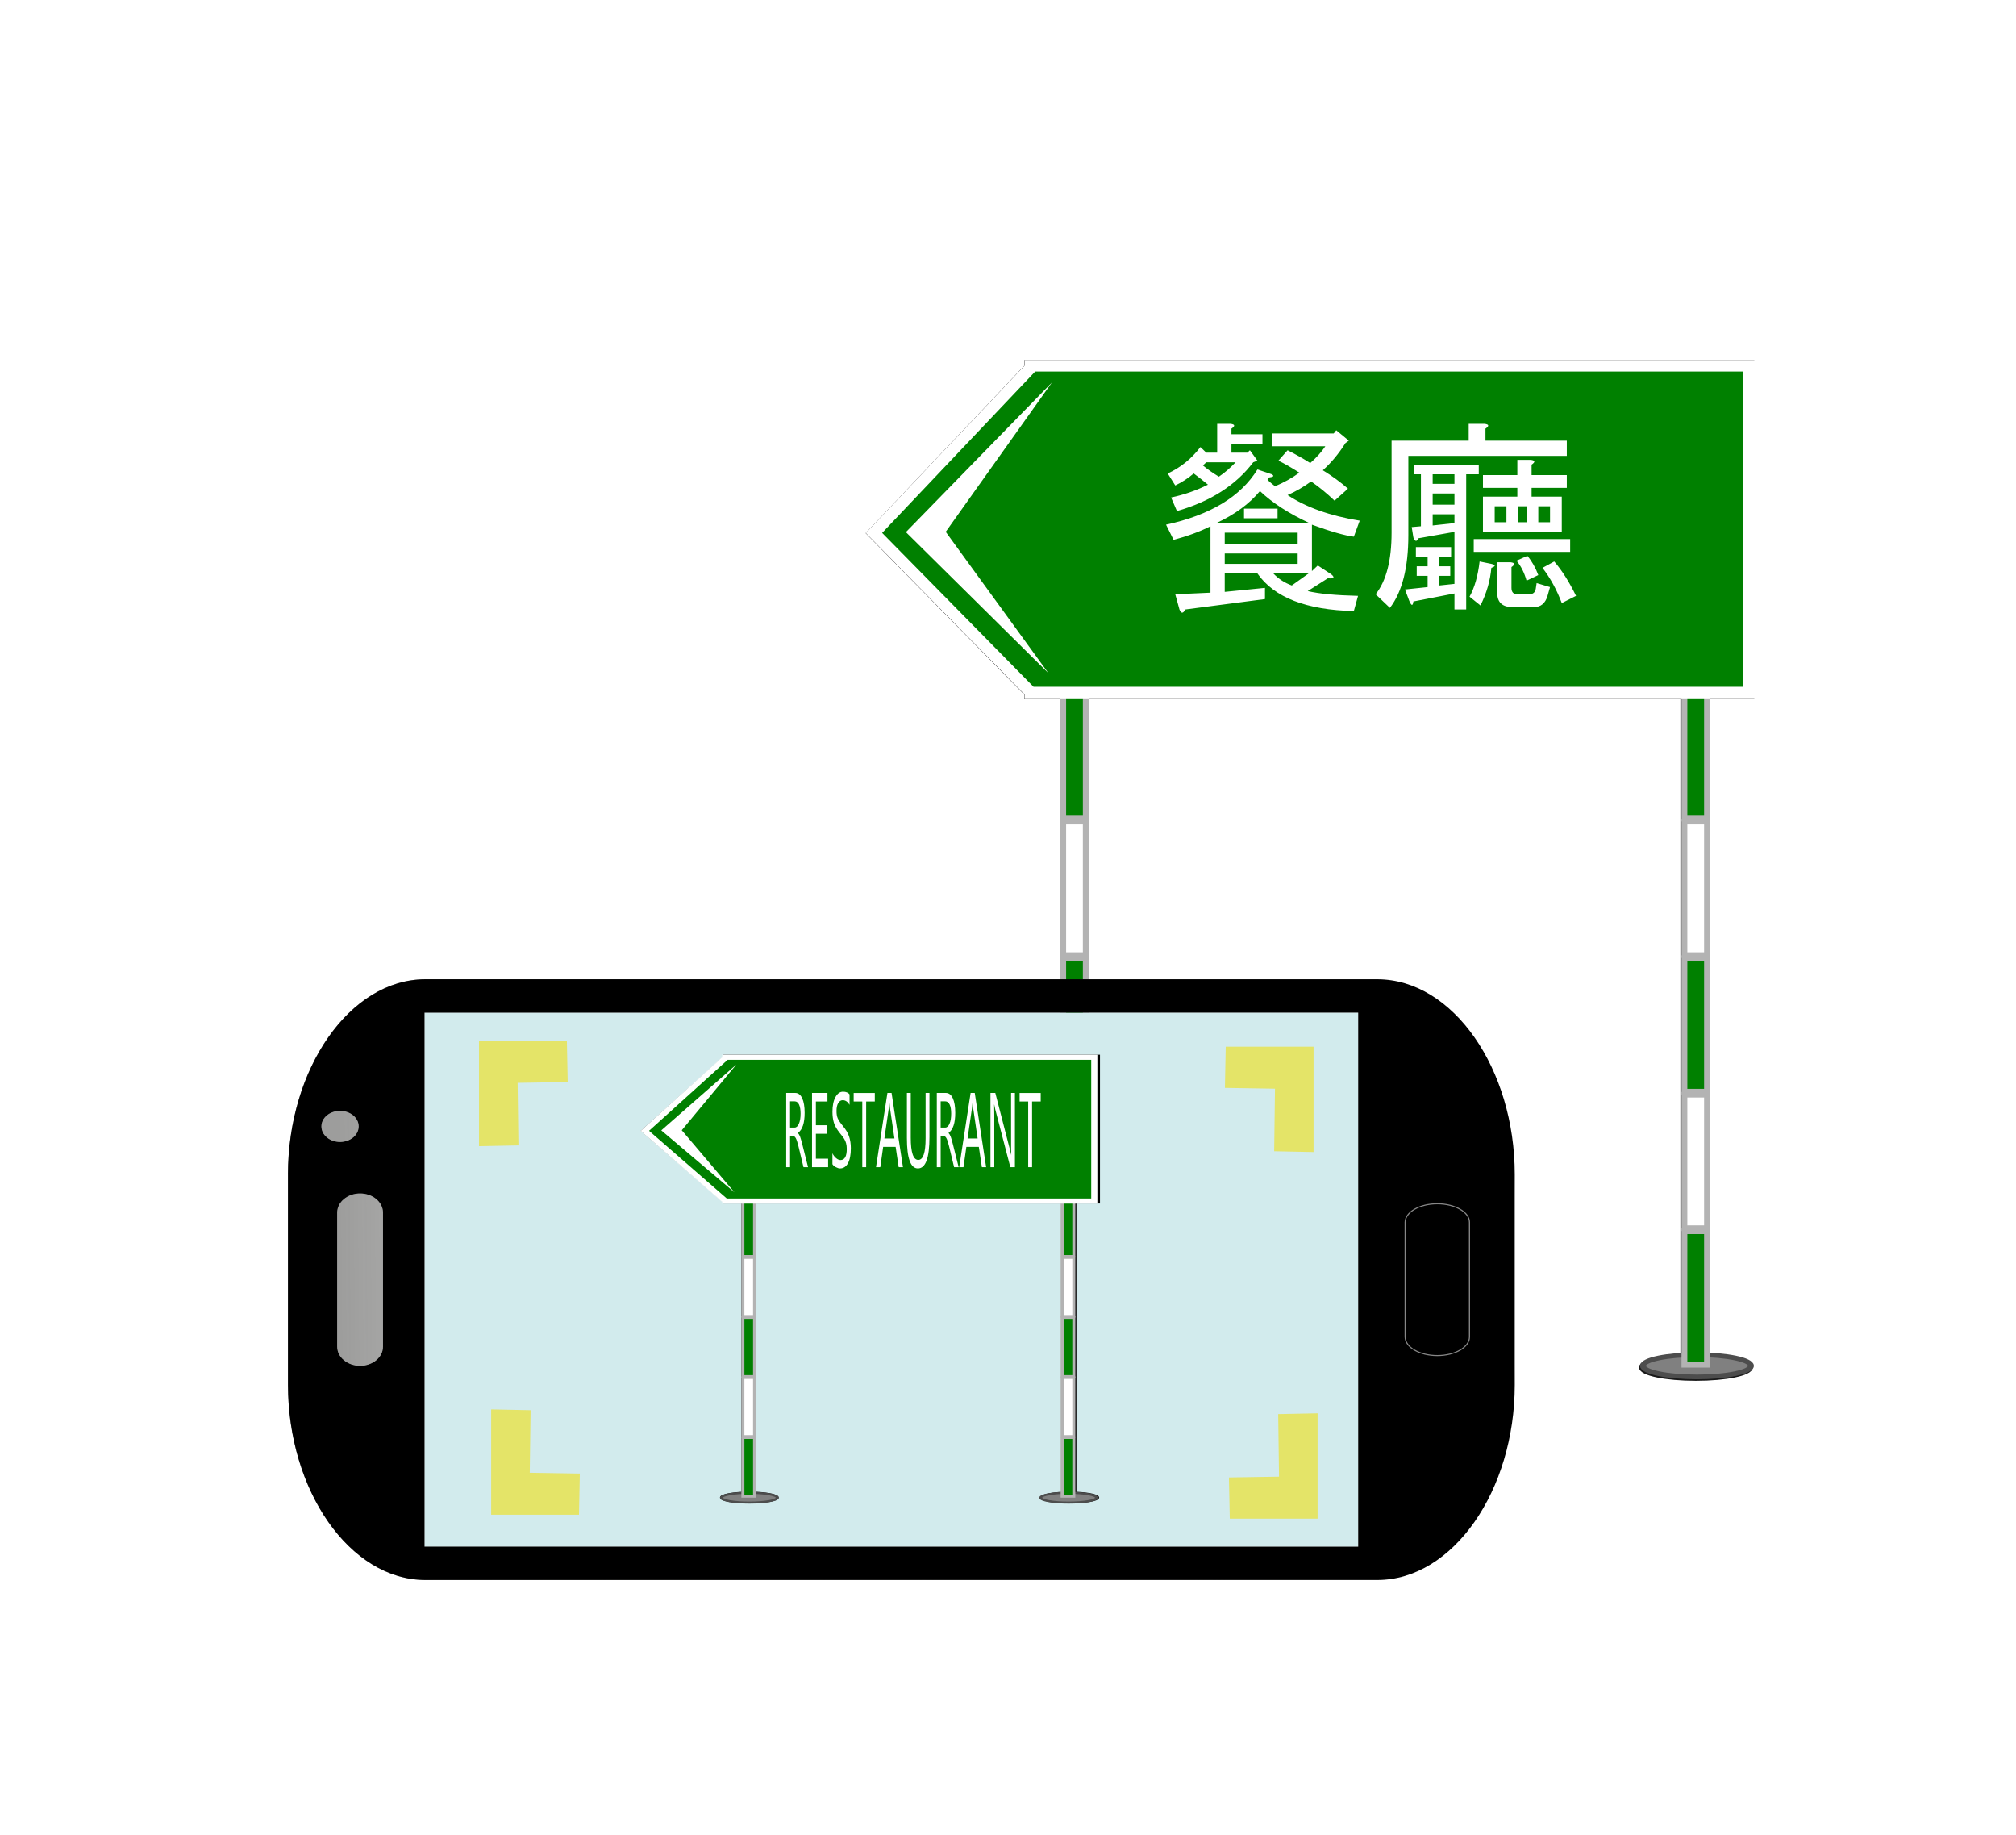 <svg xmlns="http://www.w3.org/2000/svg" xmlns:xlink="http://www.w3.org/1999/xlink" width="1251.663" height="1138.809" viewBox="0 0 331.169 301.31"><defs><linearGradient xlink:href="#a" id="j" gradientUnits="userSpaceOnUse" gradientTransform="translate(0 3.002)" x1="42.173" y1="8.405" x2="42.835" y2="99.297"/><linearGradient xlink:href="#a" id="d" gradientUnits="userSpaceOnUse" gradientTransform="translate(0 3.002)" x1="42.173" y1="8.405" x2="42.835" y2="99.297"/><linearGradient xlink:href="#a" id="e" gradientUnits="userSpaceOnUse" gradientTransform="translate(0 3.002)" x1="42.173" y1="8.405" x2="42.835" y2="99.297"/><linearGradient xlink:href="#a" id="f" gradientUnits="userSpaceOnUse" gradientTransform="translate(0 3.002)" x1="42.173" y1="8.405" x2="42.835" y2="99.297"/><linearGradient xlink:href="#a" id="g" gradientUnits="userSpaceOnUse" gradientTransform="translate(0 3.002)" x1="42.173" y1="8.405" x2="42.835" y2="99.297"/><linearGradient xlink:href="#a" id="h" gradientUnits="userSpaceOnUse" gradientTransform="translate(0 3.002)" x1="42.173" y1="8.405" x2="42.835" y2="99.297"/><linearGradient xlink:href="#a" id="i" gradientUnits="userSpaceOnUse" gradientTransform="translate(0 3.002)" x1="42.173" y1="8.405" x2="42.835" y2="99.297"/><linearGradient xlink:href="#a" id="p" gradientUnits="userSpaceOnUse" gradientTransform="translate(0 3.002)" x1="42.173" y1="8.405" x2="42.835" y2="99.297"/><linearGradient xlink:href="#a" id="k" gradientUnits="userSpaceOnUse" gradientTransform="translate(0 3.002)" x1="42.173" y1="8.405" x2="42.835" y2="99.297"/><linearGradient xlink:href="#a" id="l" gradientUnits="userSpaceOnUse" gradientTransform="translate(0 3.002)" x1="42.173" y1="8.405" x2="42.835" y2="99.297"/><linearGradient xlink:href="#a" id="m" gradientUnits="userSpaceOnUse" gradientTransform="translate(0 3.002)" x1="42.173" y1="8.405" x2="42.835" y2="99.297"/><linearGradient xlink:href="#a" id="n" gradientUnits="userSpaceOnUse" gradientTransform="translate(0 3.002)" x1="42.173" y1="8.405" x2="42.835" y2="99.297"/><linearGradient xlink:href="#a" id="o" gradientUnits="userSpaceOnUse" gradientTransform="translate(0 3.002)" x1="42.173" y1="8.405" x2="42.835" y2="99.297"/><filter id="b" color-interpolation-filters="sRGB"><feGaussianBlur stdDeviation="8.109"/></filter><filter x="-.043" y="-.111" width="1.086" height="1.223" id="c" color-interpolation-filters="sRGB"><feGaussianBlur stdDeviation="10.747"/></filter></defs><g fill="#fff"><g transform="matrix(.24 0 0 .232 129.487 18.27)" fill="#1a1a1a" stroke="#1a1a1a" filter="url(#b)" stroke-width="4"><path transform="matrix(1 0 0 .833 -3.437 146.43)" d="M237.16 891.67c0 5.22-16.543 9.452-36.95 9.452-20.407 0-36.95-4.232-36.95-9.452s16.543-9.452 36.95-9.452c20.407 0 36.95 4.232 36.95 9.452z"/><g stroke-linecap="round" stroke-dashoffset="30"><path d="M188.18 406.174h15.467v94.522H188.18zM188.18 502.844h15.467v94.522H188.18zM188.18 599.514h15.467v94.522H188.18zM188.18 696.184h15.467v94.522H188.18zM188.18 792.854h15.467v94.522H188.18z"/></g><g><path transform="matrix(1 0 0 .833 421.053 146.43)" d="M237.16 891.67c0 5.22-16.543 9.452-36.95 9.452-20.407 0-36.95-4.232-36.95-9.452s16.543-9.452 36.95-9.452c20.407 0 36.95 4.232 36.95 9.452z"/><g stroke-linecap="round" stroke-dashoffset="30"><path d="M612.67 406.174h15.467v94.522H612.67zM612.67 502.844h15.467v94.522H612.67zM612.67 599.514h15.467v94.522H612.67zM612.67 696.184h15.467v94.522H612.67zM612.67 792.854h15.467v94.522H612.67z"/></g></g></g><path transform="matrix(.24 0 0 .232 129.9 21.457)" d="M164 166.47v1.5L56.88 284.88 164 397.59v.281h491.44v-231.41H164z" fill="#000" stroke="#000" stroke-width="8.2" filter="url(#c)"/><g stroke-width="4"><path transform="matrix(.24 0 0 .193 128.661 52.222)" d="M237.16 891.67c0 5.22-16.543 9.452-36.95 9.452-20.407 0-36.95-4.232-36.95-9.452s16.543-9.452 36.95-9.452c20.407 0 36.95 4.232 36.95 9.452z" fill="gray" stroke="#4d4d4d"/><g stroke="#b3b3b3" stroke-linecap="round" stroke-dashoffset="30"><path d="M188.18 399.3h15.467v94.522H188.18z" fill="green" transform="matrix(.24 0 0 .232 129.487 19.863)"/><path d="M188.18 495.97h15.467v94.522H188.18z" transform="matrix(.24 0 0 .232 129.487 19.863)"/><path d="M188.18 592.64h15.467v94.522H188.18z" fill="green" transform="matrix(.24 0 0 .232 129.487 19.863)"/><path d="M188.18 689.31h15.467v94.522H188.18z" transform="matrix(.24 0 0 .232 129.487 19.863)"/><path d="M188.18 785.98h15.467v94.522H188.18z" fill="green" transform="matrix(.24 0 0 .232 129.487 19.863)"/></g><g><path transform="matrix(.24 0 0 .193 230.71 52.222)" d="M237.16 891.67c0 5.22-16.543 9.452-36.95 9.452-20.407 0-36.95-4.232-36.95-9.452s16.543-9.452 36.95-9.452c20.407 0 36.95 4.232 36.95 9.452z" fill="gray" stroke="#4d4d4d"/><g stroke="#b3b3b3" stroke-linecap="round" stroke-dashoffset="30"><path d="M188.18 399.3h15.467v94.522H188.18z" fill="green" transform="matrix(.24 0 0 .232 231.537 19.863)"/><path d="M188.18 495.97h15.467v94.522H188.18z" transform="matrix(.24 0 0 .232 231.537 19.863)"/><path d="M188.18 592.64h15.467v94.522H188.18z" fill="green" transform="matrix(.24 0 0 .232 231.537 19.863)"/><path d="M188.18 689.31h15.467v94.522H188.18z" transform="matrix(.24 0 0 .232 231.537 19.863)"/><path d="M188.18 785.98h15.467v94.522H188.18z" fill="green" transform="matrix(.24 0 0 .232 231.537 19.863)"/></g></g></g><path d="M82.322 45.952v.819l-58.468 63.807 58.468 61.52v.154h268.22v-126.3H82.322z" transform="matrix(.44 0 0 .425 133.067 40.534)" fill="green" stroke="#fff" stroke-width="4.476"/><path d="M172.203 110.53l-23.391-23.141 23.993-24.583-17.451 24.536z"/><g style="line-height:1.25;-inkscape-font-specification:'OCR A Extended'" aria-label="餐廳" font-weight="400" font-size="145.865" font-family="OCR A Extended" letter-spacing="0" word-spacing="0" stroke-width="3.647"><path d="M202.151 69.61q1.102.131.138.788v.92h5.096v1.577h-5.096v1.445h2.617l.413-.394 1.24 1.708-.689.263q-4.27 5.65-12.533 8.016l-.964-2.234q3.168-.657 6.06-2.103-1.102-.92-2.341-1.84-1.378 1.183-3.03 1.972l-1.24-1.971q3.168-1.446 5.371-4.337l.964.92h1.79v-4.73zm4.82 11.038q-2.616 3.153-7.16 5.256h15.287q-5.096-2.366-8.126-5.256zm2.205 13.534q1.24 1.314 3.03 1.971l2.754-1.971zm-7.989-4.862h11.983v-1.84h-11.983zm-3.58-12.877q1.101.92 2.616 1.84 1.378-.92 2.755-2.366h-4.82zm3.58 16.162h11.983v-1.708h-11.983zm8.677-9.067v1.577h-5.509v-1.577zm11.707-11.169l-.55.394q-1.654 2.628-3.72 4.468 2.342 1.446 4.132 3.022l-2.203 1.971q-1.929-1.84-3.857-3.153-1.79 1.314-3.856 2.234 4.545 3.022 11.844 4.204l-.964 2.628q-2.203-.262-6.886-1.97v7.62l.964-.92 2.204 1.446q.964.789-.551.657l-3.306 2.103q2.755.657 8.264.788l-.689 2.497q-11.706-.263-15.838-6.176h-5.372v3.022l6.611-.657v1.84l-13.084 1.708q-.55 1.051-.964 0l-.688-2.497 5.784-.262V86.429q-2.617 1.314-6.06 2.234l-1.24-2.497q10.881-2.365 15.013-9.066l2.341.788q.689.394-.413.526l-.276.394q.551.526 1.24 1.051 2.204-.92 3.994-2.234-2.066-1.314-3.443-1.97l1.515-1.709q2.066 1.051 3.719 2.102 1.515-1.314 2.479-2.759H208.9v-2.102h10.192l.413-.526zM242.919 76.311v1.577h-2.066v22.207h-1.928v-2.628l-6.749 1.314q-.138 1.183-.689-.131l-.688-1.84 3.718-.394v-1.84h-1.79V93h1.79v-1.576h-1.928v-1.577h5.785v1.577h-1.929v1.576h1.791v1.577h-1.79v1.577l2.479-.263V87.35l-5.923 1.051q-.413.92-.826-.131l-.275-1.708 1.515-.132v-8.54h-1.102V76.31zm.688 3.81V78.02h5.647v-2.496h2.204q1.102.131.137.788v1.708h5.785v2.103h-5.785v1.445h4.959v5.782h-12.947v-5.782h5.647v-1.445zm2.342 12.221h2.203q1.102.132.138.789v3.416q0 1.051.964 1.051h1.928q.964 0 1.102-.92l.138-.92 2.203.658-.413 1.445q-.55 1.84-2.203 1.84h-3.581q-2.48 0-2.48-2.365zm4.82 3.023q-.55-1.971-1.653-3.285l1.79-.789q1.103 1.314 1.791 3.154zm-5.784-2.103q-.276 3.154-1.79 6.176l-1.791-1.445q1.24-2.234 1.652-5.782l1.929.394q1.101.263 0 .657zm.55-10.118v2.628h1.929v-2.628zm3.857 0v2.628h1.377v-2.628zm3.305 0v2.628h1.928v-2.628zm-10.605 5.388h15.839v2.102h-15.839zm1.928-16.163h13.36v2.497h-26.03v13.009q0 8.015-3.03 11.957l-2.342-2.234q2.617-3.285 2.617-10.118V72.37h12.67v-2.76h2.618q1.102.131.137.788zm-8.676 5.52v1.576h3.58v-1.577zm0 3.153v1.84h3.58v-1.84zm0 3.416v1.84l3.58-.394v-1.446zm19.97 7.753q1.928 2.234 3.581 5.65l-2.341 1.183q-1.24-3.285-3.168-5.782z"/></g></g><g><g transform="matrix(0 -1.621 1.941 0 33.68 279.077)" fill="url(#d)"><linearGradient x1="42.173" y1="8.405" gradientTransform="translate(0 3.002)" x2="42.835" gradientUnits="userSpaceOnUse" y2="99.297" id="a"><stop offset="0" stop-color="#9d9d9c"/><stop offset="1" stop-color="#fdfdfd" stop-opacity="0"/></linearGradient><path d="M35.724 15.064H49.31c1.07 0 1.943-.869 1.943-1.939s-.873-1.939-1.943-1.939H35.724a1.939 1.939 0 000 3.878z" fill="url(#e)"/><path d="M58.045 13.006c.871 0 1.574-.708 1.574-1.58 0-.868-.703-1.576-1.574-1.576a1.58 1.58 0 00-1.58 1.576c0 .872.709 1.58 1.58 1.58z" fill="url(#f)"/><path d="M34.018 18.576H15.464v79.027h54.105V18.576zm-8.59 78.216h-8.484v-8.487h8.484zm0-53.839h-8.49v-8.488h8.49zm0-11.762h-8.49l.006-8.488h8.484zm14.22 65.601l-8.484-.003v-8.487l8.484.003zm0-53.839h-8.484v-8.488h8.484zm0-11.762h-8.484v-8.488h8.484zm14.22 65.357h-8.483v-8.489l8.483-.003zm0-53.595h-8.483v-8.488h8.483zm5.743-20.25h8.484v8.488h-8.49zm0 65.356h8.484v8.489h-8.484zm-5.743-56.868h-8.483v-8.488h8.483z" fill="url(#g)"/><path d="M53.182 7.022H31.851c-10.665 0-19.765 5.214-19.765 11.644v80.549c0 6.434 9.1 11.643 19.765 11.643l2.167-.003h16.997l2.167.003c10.672 0 19.771-5.209 19.771-11.643V18.664c0-6.43-9.099-11.644-19.771-11.644zm4.863 2.828c.871 0 1.574.708 1.574 1.576 0 .873-.703 1.58-1.574 1.58-.871 0-1.58-.708-1.58-1.58a1.58 1.58 0 011.58-1.576zm-22.321 5.214a1.939 1.939 0 010-3.878H49.31c1.07 0 1.943.869 1.943 1.939s-.873 1.939-1.943 1.939m20.258 20.091v62.449H15.464V18.576h54.105v16.579z" fill="url(#h)"/><path d="M50.208 104.29c0 1.502-.847 2.723-1.884 2.723H36.715c-1.044 0-1.89-1.221-1.89-2.723 0-1.5.846-2.721 1.89-2.721h11.609c1.037 0 1.884 1.22 1.884 2.72z" fill="url(#i)"/><path fill="url(#j)" d="M25.428 22.703h-8.485l-.005 8.488h8.49z"/><path fill="url(#k)" d="M31.164 22.703h8.484v8.488h-8.484z"/><path fill="url(#l)" d="M45.385 22.703h8.483v8.488h-8.483z"/><path fill="url(#m)" d="M59.605 31.191h8.491v-8.488h-8.485z"/><path fill="url(#n)" d="M16.938 34.465h8.49v8.488h-8.49z"/><path fill="url(#o)" d="M31.164 34.465h8.484v8.488h-8.484z"/><path fill="url(#p)" d="M45.385 34.465h8.483v8.488h-8.483z"/></g><path d="M69.733 223.936v30.075h153.373v-87.7H69.733z" fill="#d2ebed"/><path d="M47.309 192.873v34.576c0 17.287 10.12 32.038 22.598 32.038h156.328c12.487 0 22.596-14.751 22.596-32.038l-.006-3.513v-27.55l.006-3.513c0-17.3-10.11-32.048-22.596-32.048H69.903c-12.479 0-22.598 14.749-22.598 32.048zm5.488-7.883c0-1.412 1.374-2.551 3.06-2.551 1.693 0 3.066 1.14 3.066 2.55 0 1.413-1.375 2.562-3.067 2.562-1.685 0-3.059-1.15-3.059-2.561zm10.12 36.18c0 1.737-1.687 3.142-3.764 3.142-2.076 0-3.763-1.404-3.763-3.141v-22.022c0-1.735 1.687-3.15 3.763-3.15 2.077 0 3.764 1.415 3.764 3.15m38.992-32.837h121.2v87.699H69.732v-87.7h32.176z"/><path d="M52.482 104.29c0 1.502-.762 2.723-1.695 2.723H40.338c-.94 0-1.7-1.221-1.7-2.723 0-1.5.76-2.721 1.7-2.721h10.449c.933 0 1.695 1.22 1.695 2.72z" stroke-miterlimit="10" stroke="#878787" stroke-width=".095" transform="matrix(0 -1.801 1.941 0 33.68 292.215)"/></g><g fill="#fff"><g transform="matrix(.124 0 0 .102 98.698 155.25)" fill="#1a1a1a" stroke="#1a1a1a" filter="url(#b)" stroke-width="4"><path d="M237.16 891.67c0 5.22-16.543 9.452-36.95 9.452-20.407 0-36.95-4.232-36.95-9.452s16.543-9.452 36.95-9.452c20.407 0 36.95 4.232 36.95 9.452z" transform="matrix(1 0 0 .833 -3.437 146.43)"/><g stroke-linecap="round" stroke-dashoffset="30"><path d="M188.18 406.174h15.467v94.522H188.18zM188.18 502.844h15.467v94.522H188.18zM188.18 599.514h15.467v94.522H188.18zM188.18 696.184h15.467v94.522H188.18zM188.18 792.854h15.467v94.522H188.18z"/></g><g><path d="M237.16 891.67c0 5.22-16.543 9.452-36.95 9.452-20.407 0-36.95-4.232-36.95-9.452s16.543-9.452 36.95-9.452c20.407 0 36.95 4.232 36.95 9.452z" transform="matrix(1 0 0 .833 421.053 146.43)"/><g stroke-linecap="round" stroke-dashoffset="30"><path d="M612.67 406.174h15.467v94.522H612.67zM612.67 502.844h15.467v94.522H612.67zM612.67 599.514h15.467v94.522H612.67zM612.67 696.184h15.467v94.522H612.67zM612.67 792.854h15.467v94.522H612.67z"/></g></g></g><path d="M164 166.47v1.5L56.88 284.88 164 397.59v.281h491.44v-231.41H164z" transform="matrix(.124 0 0 .102 98.91 156.652)" fill="#000" stroke="#000" stroke-width="8.2" filter="url(#c)"/><g stroke-width="4"><path d="M237.16 891.67c0 5.22-16.543 9.452-36.95 9.452-20.407 0-36.95-4.232-36.95-9.452s16.543-9.452 36.95-9.452c20.407 0 36.95 4.232 36.95 9.452z" transform="matrix(.124 0 0 .085 98.273 170.18)" fill="gray" stroke="#4d4d4d"/><g stroke="#b3b3b3" stroke-linecap="round" stroke-dashoffset="30"><path d="M188.18 399.3h15.467v94.522H188.18z" fill="green" transform="matrix(.124 0 0 .102 98.698 155.952)"/><path d="M188.18 495.97h15.467v94.522H188.18z" transform="matrix(.124 0 0 .102 98.698 155.952)"/><path d="M188.18 592.64h15.467v94.522H188.18z" fill="green" transform="matrix(.124 0 0 .102 98.698 155.952)"/><path d="M188.18 689.31h15.467v94.522H188.18z" transform="matrix(.124 0 0 .102 98.698 155.952)"/><path d="M188.18 785.98h15.467v94.522H188.18z" fill="green" transform="matrix(.124 0 0 .102 98.698 155.952)"/></g><g><path d="M237.16 891.67c0 5.22-16.543 9.452-36.95 9.452-20.407 0-36.95-4.232-36.95-9.452s16.543-9.452 36.95-9.452c20.407 0 36.95 4.232 36.95 9.452z" transform="matrix(.124 0 0 .085 150.718 170.18)" fill="gray" stroke="#4d4d4d"/><g stroke="#b3b3b3" stroke-linecap="round" stroke-dashoffset="30"><path d="M188.18 399.3h15.467v94.522H188.18z" fill="green" transform="matrix(.124 0 0 .102 151.143 155.952)"/><path d="M188.18 495.97h15.467v94.522H188.18z" transform="matrix(.124 0 0 .102 151.143 155.952)"/><path d="M188.18 592.64h15.467v94.522H188.18z" fill="green" transform="matrix(.124 0 0 .102 151.143 155.952)"/><path d="M188.18 689.31h15.467v94.522H188.18z" transform="matrix(.124 0 0 .102 151.143 155.952)"/><path d="M188.18 785.98h15.467v94.522H188.18z" fill="green" transform="matrix(.124 0 0 .102 151.143 155.952)"/></g></g></g><path d="M82.322 45.952v.819l-58.468 63.807 58.468 61.52v.154h268.22v-126.3H82.322z" transform="matrix(.226 0 0 .187 100.537 165.04)" fill="green" stroke="#fff" stroke-width="4.476"/><path d="M120.65 195.819l-12.021-10.176 12.33-10.809-8.968 10.789z"/><g aria-label="RESTAURANT" style="line-height:1.25;-inkscape-font-specification:'OCR A Extended'" font-weight="400" font-size="91.223" font-family="Microsoft YaHei" letter-spacing="0" word-spacing="0" stroke-width="2.281"><path d="M132.74 191.69h-.75l-.816-3.385q-.244-1.016-.448-1.378-.203-.37-.485-.37h-.458v5.132h-.635v-12.192h1.499q.718 0 1.124.858.406.858.406 2.4 0 2.535-1.092 3.29v.04q.203.213.35.606.149.394.384 1.346zm-2.957-10.816v4.306h.75q.435 0 .705-.63.273-.63.273-1.653 0-.952-.248-1.487-.248-.536-.72-.536zM136.035 191.69h-2.645v-12.193h2.534v1.401h-1.899v3.904h1.76v1.393h-1.76v4.101h2.01zM136.743 189.399q.226.488.604.803.377.315.717.315 1.035 0 1.035-1.826 0-.512-.11-.921-.112-.41-.306-.725-.193-.314-.727-.968-.74-.913-.975-1.692-.234-.787-.234-1.795 0-1.519.492-2.408.492-.89 1.241-.89.734 0 1.077.441v1.716q-.445-.763-1.124-.763-.451 0-.737.472-.283.464-.283 1.299 0 .74.197 1.204.197.464.854 1.267.724.858 1.013 1.716.29.858.29 1.928 0 1.606-.47 2.464-.47.858-1.306.858-.292 0-.682-.205-.388-.196-.566-.495zM143.703 180.898h-1.419v10.791h-.638V180.9h-1.413v-1.402h3.47zM148.33 191.69h-.702l-.502-3.338h-2.048l-.473 3.337h-.702l1.874-12.192h.68zm-1.4-4.715l-.744-5.07q-.035-.243-.076-.85h-.016q-.035.551-.08.85l-.736 5.07zM152.683 186.723q0 5.171-1.893 5.171-1.813 0-1.813-4.99v-7.407h.635v7.336q0 3.66 1.239 3.66 1.197 0 1.197-3.542v-7.454h.635zM157.48 191.69h-.749l-.816-3.385q-.244-1.016-.448-1.378-.203-.37-.485-.37h-.458v5.132h-.635v-12.192h1.499q.718 0 1.124.858.406.858.406 2.4 0 2.535-1.092 3.29v.04q.203.213.35.606.149.394.384 1.346zm-2.956-10.816v4.306h.75q.435 0 .705-.63.273-.63.273-1.653 0-.952-.248-1.487-.248-.536-.72-.536zM161.995 191.69h-.701l-.502-3.338h-2.048l-.473 3.337h-.702l1.874-12.192h.68zm-1.4-4.715l-.743-5.07q-.035-.243-.076-.85h-.016q-.035.551-.08.85l-.736 5.07zM166.72 191.69h-.752l-2.474-9.485q-.105-.402-.168-.795h-.02q.026.409.026 1.708v8.571h-.628v-12.192h.796l2.407 9.32q.172.66.203.842h.013q-.032-.52-.032-1.78v-8.382h.63zM170.959 180.898h-1.42v10.791h-.638V180.9h-1.412v-1.402h3.47z" style="-inkscape-font-specification:'Microsoft YaHei'"/></g><path d="M78.691 170.943v17.298l6.473-.13-.135-10.275 8.226-.13-.135-6.763zM215.78 171.903v17.298l-6.473-.13.135-10.274-8.226-.13.135-6.764zM216.444 249.407v-17.298l-6.473.13.135 10.275-8.226.13.135 6.763zM80.683 248.766V231.47l6.473.13-.134 10.274 8.226.13-.135 6.763z" fill="#e4e468"/></g></svg>